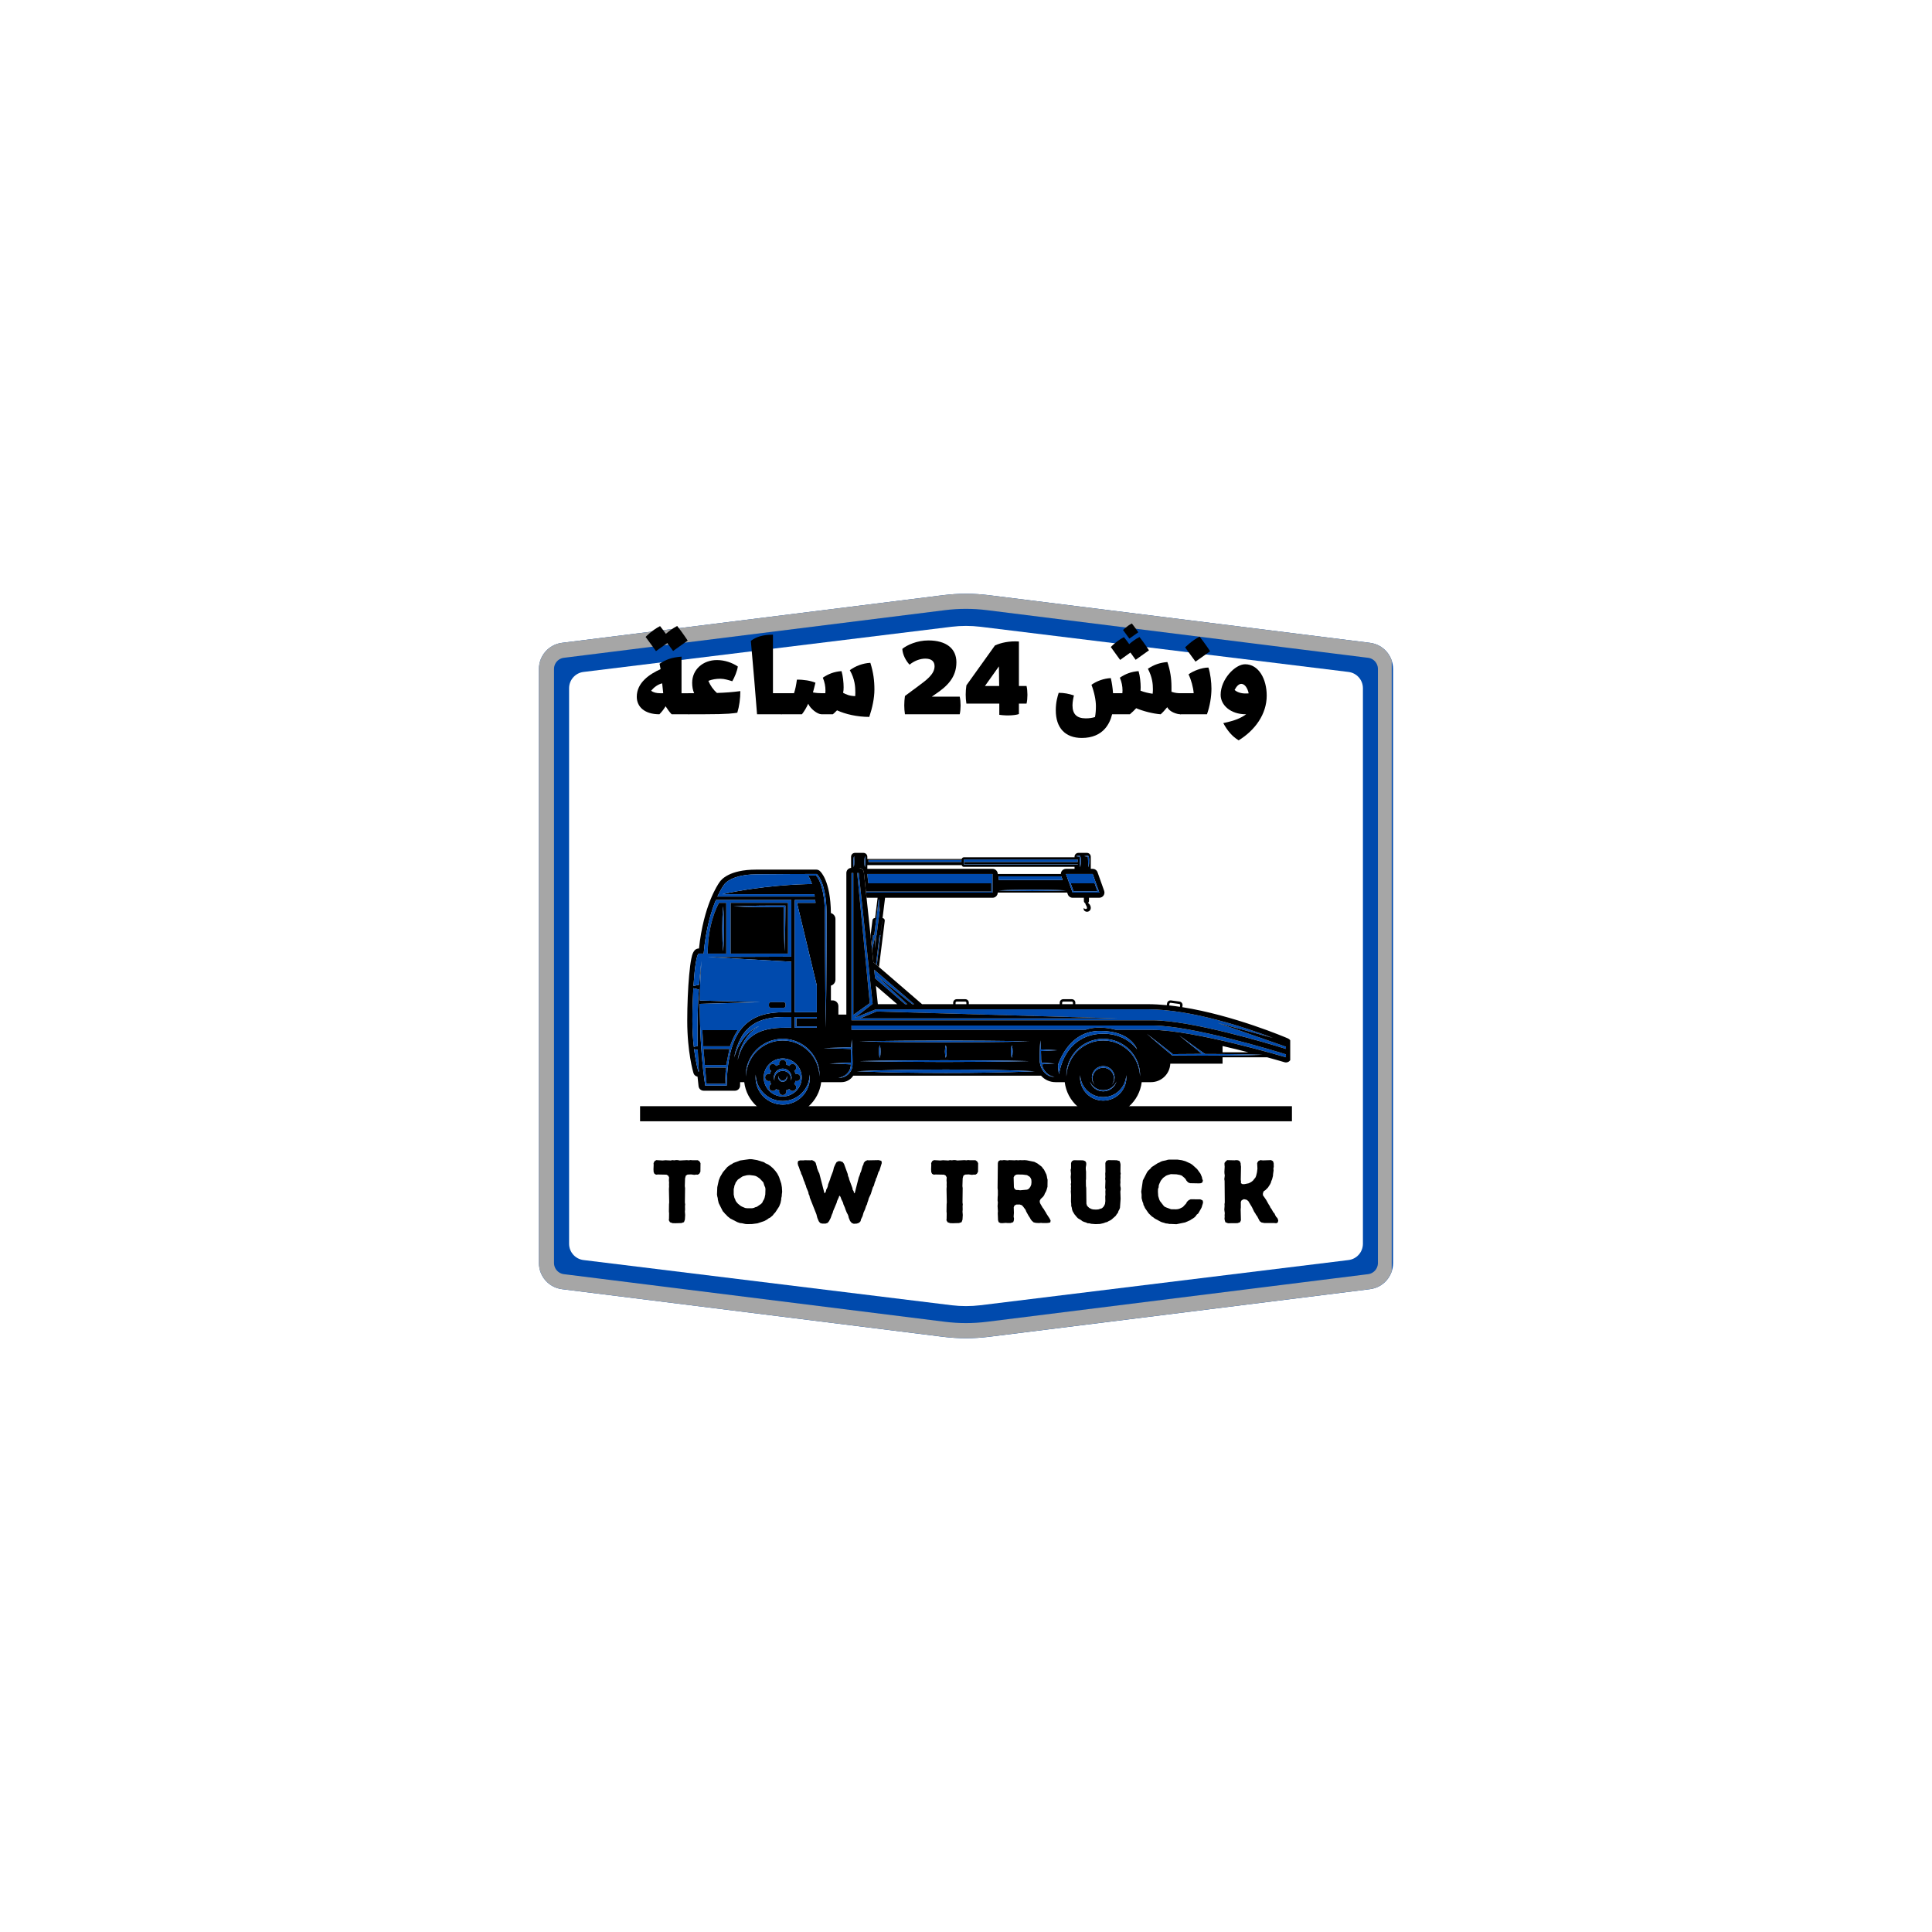 <svg xmlns="http://www.w3.org/2000/svg" xmlns:xlink="http://www.w3.org/1999/xlink" width="512" zoomAndPan="magnify" viewBox="0 0 384 384" height="512" version="1.0"><defs><g/><clipPath id="03dafe97b8"><path d="M102.715 114H281.547V270H102.715zm0 0" clip-rule="nonzero"/></clipPath><clipPath id="a86db5c51e"><path d="M107.301 124.465l80.113-10.016c3.047-.379 6.125-.379 9.172.0l80.113 10.016C279.316 124.793 281.285 127.02 281.285 129.656v124.688C281.285 256.98 279.316 259.207 276.699 259.535l-80.113 10.016c-3.047.379-6.125.379-9.172.0l-80.113-10.016C104.684 259.207 102.715 256.98 102.715 254.344V129.656c0-2.637 1.969-4.863 4.586-5.191zm0 0" clip-rule="nonzero"/></clipPath><clipPath id="11ee0b6a54"><path d="M107.117 118H277V266H107.117zm0 0" clip-rule="nonzero"/></clipPath><clipPath id="fb8536d246"><path d="M111.703 127.766l75.711-9.465c3.047-.383 6.125-.383 9.172.0l75.711 9.465c2.621.328 4.586 2.551 4.586 5.191V251.043c0 2.637-1.965 4.863-4.586 5.191L196.586 265.699c-3.047.383-6.125.383-9.172.0L111.703 256.234c-2.621-.328-4.586-2.555-4.586-5.191V132.957c0-2.641 1.965-4.863 4.586-5.191zm0 0" clip-rule="nonzero"/></clipPath><clipPath id="1243f54b70"><path d="M107.117 118h169.5V266h-169.5zm0 0" clip-rule="nonzero"/></clipPath><clipPath id="2c47a36313"><path d="M111.703 127.766l75.707-9.465c3.047-.383 6.125-.383 9.168.0l75.711 9.465C274.906 128.09 276.871 130.316 276.871 132.957V251.031c0 2.641-1.965 4.867-4.582 5.195L196.578 265.688c-3.043.383-6.121.383-9.168.0l-75.707-9.461c-2.621-.328-4.586-2.555-4.586-5.195V132.957c0-2.641 1.965-4.867 4.586-5.191zm0 0" clip-rule="nonzero"/></clipPath><clipPath id="025ef05daa"><path d="M113.109 124.223H270.902V259.777H113.109zm0 0" clip-rule="nonzero"/></clipPath><clipPath id="a8064af9eb"><path d="M115.977 133.555l73.156-8.98c1.906-.23 3.828-.23 5.734.0l73.156 8.98C269.66 133.754 270.891 135.145 270.891 136.793V247.207c0 1.648-1.23 3.039-2.867 3.238L194.867 259.426c-1.906.23-3.828.23-5.734.0L115.977 250.445c-1.637-.199-2.867-1.59-2.867-3.238V136.793c0-1.648 1.23-3.039 2.867-3.238zm0 0" clip-rule="nonzero"/></clipPath><clipPath id="97ff608ee6"><path d="M169 169.512h51V193H169zm0 0" clip-rule="nonzero"/></clipPath><clipPath id="7715a8fbca"><path d="M136.441 172h120v50h-120zm0 0" clip-rule="nonzero"/></clipPath></defs><rect x="-38.4" width="460.8" fill="#fff" y="-38.4" height="460.8" fill-opacity="1"/><rect x="-38.4" width="460.8" fill="#fff" y="-38.4" height="460.8" fill-opacity="1"/><g clip-path="url(#03dafe97b8)"><g clip-path="url(#a86db5c51e)"><path fill="#fff" d="M102.715 113.875H281.547v156.25H102.715zm0 0" fill-opacity="1" fill-rule="nonzero"/></g></g><g clip-path="url(#11ee0b6a54)"><g clip-path="url(#fb8536d246)"><path fill="#004aad" d="M107.117 117.727H277.133V266.273H107.117zm0 0" fill-opacity="1" fill-rule="nonzero"/></g></g><g clip-path="url(#1243f54b70)"><g clip-path="url(#2c47a36313)"><path stroke-linecap="butt" transform="matrix(0.75, 0, 0, 0.75, 107.118, 117.727)" fill="none" stroke-linejoin="miter" d="M6.113 13.385 107.056.765c4.063-.51 8.167-.51 12.224.0L220.228 13.385C223.717 13.817 226.337 16.786 226.337 20.307V177.739C226.337 181.26 223.717 184.228 220.228 184.666L119.28 197.281C115.222 197.791 111.118 197.791 107.056 197.281L6.113 184.666C2.618 184.228-.002 181.26-.002 177.739V20.307c0-3.521 2.62-6.49 6.115-6.922zm0 0" stroke="#a6a6a6" stroke-width="8" stroke-opacity="1" stroke-miterlimit="4"/></g></g><g clip-path="url(#025ef05daa)"><g clip-path="url(#a8064af9eb)"><path fill="#fff" d="M113.109 124.223H270.902V259.777H113.109zm0 0" fill-opacity="1" fill-rule="nonzero"/></g></g><path fill="#004aad" d="M173.75 192.75 173.934 194.453l5.945 5.133h.453l-6.32-5.824 7.297 5.824h.391L173.777 192.75H173.75" fill-opacity="1" fill-rule="nonzero"/><path fill="#004aad" d="M175.355 182.949l-.359 2.918H174.812L174.113 191.691 174.27 191.824l1.102-8.875h-.016" fill-opacity="1" fill-rule="nonzero"/><path fill="#004aad" d="M174.012 185.867 173.898 188.461l.312-2.594H174.234L174.945 180.176 174.711 181.25 174.801 178.801H174.641L173.762 185.867h-.234L173.254 188.055l.078.75L174.012 185.867" fill-opacity="1" fill-rule="nonzero"/><path fill="#004aad" d="M197.285 177.41v-3.699H172.367L172.598 175.562h24.438v1.629H172.105L172.129 177.41h25.156" fill-opacity="1" fill-rule="nonzero"/><path fill="#004aad" d="M214.207 171.863v-.094H191.684V171.344h22.523V170.82H191.574v1.043h22.633" fill-opacity="1" fill-rule="nonzero"/><path fill="#004aad" d="M172.609 171.344h18.492V170.914H172.609V171.344" fill-opacity="1" fill-rule="nonzero"/><g clip-path="url(#97ff608ee6)"><path fill="#000" d="M170.688 172.492C171.211 172.492 171.648 172.887 171.703 173.406L172.105 177.191h24.93V175.562h-24.438L172.367 173.711h24.918v3.699h-25.156L172.234 178.434h2.199l-.5 4.035h-.047C173.645 182.469 173.441 182.648 173.41 182.891L173.031 185.945 173.254 188.055 173.527 185.867h.234L174.641 178.801H174.801L174.711 181.25 174.945 180.176 174.234 185.867H174.211l-.312 2.594L174.012 185.867 173.332 188.805 173.59 191.242 174.113 191.691 174.812 185.867H174.996l.359-2.918h.016l-1.102 8.875.438.379 1.145-9.195C175.867 182.871 175.824 182.734 175.734 182.629 175.652 182.539 175.539 182.484 175.414 182.473L175.918 178.434h21.367c.562.0 1.023-.461 1.023-1.023h13.801L212.23 177.754C212.375 178.16 212.762 178.434 213.191 178.434h2.238v.641c0 .203.117.375.285.457C215.715 179.551 215.715 179.57 215.719 179.59 215.742 179.723 215.793 179.805 215.832 179.875 215.992 180.137 216.027 180.242 216.043 180.41L216.047 180.469C216.051 180.477 216.047 180.484 216.051 180.492c0 .012.0.016.0.027C216.055 180.539 216.02 180.59 215.953 180.621 215.887 180.656 215.805 180.676 215.715 180.668 215.625 180.664 215.523 180.602 215.441 180.465 215.355 180.594 215.363 180.805 215.488 180.961 215.609 181.113 215.805 181.199 216 181.215 216.199 181.227 216.426 181.164 216.602 180.98 216.688 180.891 216.746 180.773 216.777 180.652 216.793 180.594 216.801 180.535 216.801 180.48 216.801 180.43 216.801 180.387 216.797 180.344 216.781 180.16 216.719 179.969 216.613 179.82 216.512 179.668 216.383 179.562 216.289 179.492 216.273 179.48 216.262 179.469 216.254 179.465 216.363 179.371 216.438 179.234 216.438 179.074v-.641H218.5C218.832 178.434 219.141 178.27 219.332 178 219.523 177.727 219.574 177.379 219.461 177.066l-1.316-3.699C217.996 172.961 217.613 172.691 217.18 172.691H216.801v-2.406C216.801 169.859 216.457 169.516 216.031 169.516h-1.688C213.918 169.516 213.574 169.859 213.574 170.285v.109h-22C191.367 170.395 191.195 170.539 191.156 170.73H172.387V170.285C172.387 169.859 172.043 169.516 171.617 169.516h-1.688C169.504 169.516 169.16 169.859 169.16 170.285v2.219C169.188 172.5 169.211 172.492 169.238 172.492zm39.516 4.539L208.531 177.066C207.418 177.086 206.301 177.086 205.188 177.098 204.074 177.086 202.961 177.086 201.844 177.066 200.73 177.047 199.617 177.023 198.5 176.969 199.617 176.918 200.73 176.895 201.844 176.875 202.961 176.852 204.074 176.855 205.188 176.844 206.301 176.855 207.418 176.852 208.531 176.871L210.203 176.906C210.758 176.93 211.316 176.941 211.875 176.969 211.316 177 210.758 177.012 210.203 177.031zM198.5 174.902v-.719h12.434L211.219 174.902zm14.691 2.508-1.316-3.699h5.305L218.5 177.41zm-1.316-4.719C211.543 172.691 211.23 172.852 211.039 173.121 210.914 173.297 210.852 173.504 210.852 173.711H198.309c0-.562-.461-1.02-1.023-1.02H172.387V171.953H191.156C191.195 172.148 191.367 172.293 191.574 172.293h22V172.691zm-20.301-1.871h22.633V171.344H191.684V171.77h22.523v.094H191.574zM215.867 170.125 216.051 170.109 216.145 170.102 216.188 170.098H216.211C216.223 170.094 216.25 170.098 216.266 170.105 216.34 170.137 216.355 170.184 216.375 170.219 216.391 170.254 216.402 170.289 216.41 170.32 216.43 170.387 216.441 170.453 216.449 170.516 216.465 170.645 216.469 170.766 216.477 170.891 216.484 171.391 216.453 171.883 216.367 172.375 216.277 171.883 216.27 171.387 216.258 170.898 216.254 170.777 216.25 170.656 216.242 170.535 216.238 170.477 216.234 170.418 216.223 170.363 216.223 170.312 216.188 170.25 216.203 170.262L216.051 170.25 215.867 170.234c-.125-.016-.25-.031-.371-.055C215.617 170.156 215.742 170.141 215.867 170.125zm-1.66.0.188-.016L214.484 170.102 214.531 170.098H214.555C214.566 170.094 214.594 170.098 214.609 170.105 214.684 170.137 214.699 170.184 214.719 170.219 214.734 170.254 214.746 170.289 214.754 170.32 214.773 170.387 214.781 170.453 214.793 170.516 214.809 170.645 214.812 170.766 214.82 170.891 214.828 171.391 214.797 171.883 214.711 172.375 214.621 171.883 214.613 171.387 214.602 170.898 214.598 170.777 214.594 170.656 214.586 170.535 214.582 170.477 214.578 170.418 214.566 170.363 214.562 170.312 214.527 170.25 214.547 170.262L214.395 170.25l-.188-.016C214.086 170.219 213.961 170.203 213.84 170.18 213.961 170.156 214.086 170.141 214.207 170.125zm-23.105 1.219H172.609V170.914h18.492zM171.875 170.43C171.887 170.383 171.898 170.34 171.914 170.293 171.934 170.25 171.945 170.188 172 170.18 171.961 170.203 171.969 170.258 171.961 170.301c0 .047.0.094.004.137L171.973 170.715C171.98 170.898 171.984 171.082 171.984 171.266 171.98 171.633 171.969 172.004 171.898 172.375 171.828 172.004 171.809 171.637 171.809 171.266 171.809 171.078 171.816 170.895 171.836 170.707 171.844 170.613 171.859 170.523 171.875 170.43zM169.641 170.707C169.648 170.613 169.664 170.523 169.684 170.43 169.695 170.383 169.707 170.34 169.723 170.293 169.738 170.25 169.75 170.188 169.805 170.18 169.766 170.203 169.773 170.258 169.766 170.301c0 .047.0.094.004.137L169.777 170.715C169.785 170.898 169.789 171.082 169.793 171.266 169.789 171.633 169.777 172.004 169.703 172.375 169.637 172.004 169.617 171.637 169.613 171.266 169.617 171.078 169.621 170.895 169.641 170.707" fill-opacity="1" fill-rule="nonzero"/></g><path fill="#000" d="M173.75 192.727V192.75H173.777zm0 0" fill-opacity="1" fill-rule="nonzero"/><path fill="#000" d="M218.141 177.156 217.57 175.562h-4.77L213.371 177.156h4.77" fill-opacity="1" fill-rule="nonzero"/><path fill="#004aad" d="M213.625 173.711h-1.75l1.316 3.699H218.5l-1.32-3.699zm3.945 1.852L218.141 177.156h-4.77L212.801 175.562h4.77" fill-opacity="1" fill-rule="nonzero"/><path fill="#004aad" d="M210.934 174.184H198.5v.719h12.719L210.934 174.184" fill-opacity="1" fill-rule="nonzero"/><path fill="#004aad" d="M214.395 170.25 214.547 170.262C214.527 170.25 214.562 170.312 214.566 170.363 214.578 170.418 214.582 170.477 214.586 170.535 214.594 170.656 214.598 170.777 214.602 170.898 214.613 171.387 214.621 171.883 214.711 172.375 214.797 171.883 214.828 171.391 214.82 170.891 214.812 170.766 214.809 170.645 214.793 170.516 214.781 170.453 214.773 170.387 214.754 170.32 214.746 170.289 214.734 170.254 214.719 170.219 214.699 170.184 214.684 170.137 214.609 170.105 214.594 170.098 214.566 170.094 214.555 170.098H214.531L214.484 170.102 214.395 170.109l-.188.016C214.086 170.141 213.961 170.156 213.84 170.18 213.961 170.203 214.086 170.219 214.207 170.234l.188.016" fill-opacity="1" fill-rule="nonzero"/><path fill="#004aad" d="M216.051 170.25 216.203 170.262C216.188 170.25 216.223 170.312 216.223 170.363 216.234 170.418 216.238 170.477 216.242 170.535 216.25 170.656 216.254 170.777 216.258 170.898 216.27 171.387 216.277 171.883 216.367 172.375 216.453 171.883 216.484 171.391 216.477 170.891 216.469 170.766 216.465 170.645 216.449 170.516 216.441 170.453 216.43 170.387 216.41 170.32 216.402 170.289 216.391 170.254 216.375 170.219 216.355 170.184 216.34 170.137 216.266 170.105 216.25 170.098 216.223 170.094 216.211 170.098H216.188L216.145 170.102 216.051 170.109 215.867 170.125c-.125.016-.25.031-.371.055C215.617 170.203 215.742 170.219 215.867 170.234L216.051 170.25" fill-opacity="1" fill-rule="nonzero"/><path fill="#004aad" d="M208.531 176.871C207.418 176.852 206.301 176.855 205.188 176.844 204.074 176.855 202.961 176.852 201.844 176.875 200.73 176.895 199.617 176.918 198.5 176.969 199.617 177.023 200.73 177.047 201.844 177.066 202.961 177.086 204.074 177.086 205.188 177.098 206.301 177.086 207.418 177.086 208.531 177.066L210.203 177.031C210.758 177.012 211.316 177 211.875 176.969 211.316 176.941 210.758 176.93 210.203 176.906L208.531 176.871" fill-opacity="1" fill-rule="nonzero"/><path fill="#004aad" d="M255.594 209.559C253.277 208.836 236.875 203.824 229.02 203.824h-59.781V204.695s28.523.0 46.5.0C216.051 204.586 216.363 204.496 216.684 204.422 217.148 204.332 217.613 204.266 218.082 204.254 218.555 204.227 219.012 204.27 219.473 204.285 219.703 204.293 219.934 204.336 220.16 204.363 220.391 204.402 220.621 204.422 220.848 204.469L221.527 204.629 221.695 204.668 221.773 204.695c3.211.0 5.703.0 7.078.0 8.52.0 26.742 5.449 26.742 5.449V209.559" fill-opacity="1" fill-rule="nonzero"/><path fill="#004aad" d="M170.375 173.516l2.5 25.863-3.273 2.348V173.516H169.238v29.273h59.781c7.82.0 23.316 4.676 26.574 5.688V208.043l-13.582-4.738 10.977 2.988c-4.949-1.887-16.008-5.684-24.902-5.684-11.062.0-49.07.0-54 0l-4.184 1.684 3.539-2.773-2.754-26.004zm3.832 27.527 47.945 1.371H170.941zm0 0" fill-opacity="1" fill-rule="nonzero"/><g clip-path="url(#7715a8fbca)"><path fill="#000" d="M255.996 206.398c-.523-.227-10.781-4.594-21-6.215L235.039 199.852C235.066 199.668 235.016 199.484 234.902 199.336 234.789 199.188 234.625 199.094 234.441 199.066L232.742 198.84C232.559 198.816 232.375 198.867 232.227 198.98 232.078 199.094 231.984 199.258 231.957 199.441l-.047.344C230.613 199.66 229.332 199.586 228.086 199.586H213.734V199.297C213.734 198.91 213.422 198.598 213.035 198.598h-1.711C210.938 198.598 210.625 198.91 210.625 199.297V199.586H192.559V199.297C192.559 198.91 192.246 198.598 191.863 198.598h-1.715C189.762 198.598 189.449 198.91 189.449 199.297V199.586h-6.184l-8.559-7.383L174.27 191.824 174.113 191.691 173.59 191.242 173.332 188.805l-.078-.75L173.031 185.945l-.797-7.512L172.129 177.41 172.105 177.191 171.703 173.406C171.648 172.887 171.211 172.492 170.688 172.492h-1.449C169.211 172.492 169.188 172.5 169.16 172.504 168.633 172.543 168.219 172.977 168.219 173.516v28.145h-1.582V199.969c0-.625-.508-1.133-1.133-1.133H165.152v-2.934C165.668 195.754 166.051 195.285 166.051 194.723V182.664C166.051 182.098 165.668 181.629 165.148 181.48c-.074-6.438-2.02-8.219-2.242-8.402C162.723 172.926 162.492 172.844 162.258 172.844H150.293c-5.363.0-6.965 2.004-7.281 2.496-.359.5-3.176 4.625-4.082 13.176H138.922c-1.102.0-1.371 1.32-1.516 2.031C137.246 191.332 137.102 192.426 136.977 193.793 136.738 196.398 136.594 199.797 136.594 202.879c0 6.27 1.188 10.238 1.238 10.402C137.945 213.66 138.262 213.93 138.641 213.992l.203 1.883C138.898 216.395 139.336 216.789 139.859 216.789h6.215c.566.0 1.023-.457 1.023-1.023C147.098 215.535 147.102 215.309 147.105 215.086H147.922c.461 3.816 3.711 6.773 7.648 6.773 3.941.0 7.188-2.957 7.648-6.773h4.027c.988.0 1.855-.516 2.348-1.289h37.316c.703.789 1.727 1.289 2.867 1.289H211.625c.461 3.816 3.707 6.773 7.648 6.773 3.941.0 7.188-2.957 7.648-6.773h1.848c2.066.0 3.746-1.629 3.836-3.672h10.387v-1.27h8.859C253.926 210.715 255.254 211.109 255.301 211.125 255.398 211.156 255.496 211.168 255.594 211.168 255.812 211.168 256.027 211.098 256.207 210.965 256.465 210.773 256.617 210.469 256.617 210.145v-2.809C256.617 206.926 256.375 206.559 255.996 206.398zm-27.145-1.703c-1.375.0-3.867.0-7.078.0L221.695 204.668 221.527 204.629 220.848 204.469C220.621 204.422 220.391 204.402 220.16 204.363 219.934 204.336 219.703 204.293 219.473 204.285 219.012 204.27 218.555 204.227 218.082 204.254 217.613 204.266 217.148 204.332 216.684 204.422 216.363 204.496 216.051 204.586 215.738 204.695c-17.977.0-46.5.0-46.5.0V203.824h59.781c7.855.0 24.258 5.012 26.574 5.734V210.145s-18.223-5.449-26.742-5.449zm-7.898 10.957c.281-.359.453-.812.453-1.309.0-1.176-.957-2.133-2.133-2.133-1.18.0-2.133.957-2.133 2.133.0.496.172.949.453 1.309C217.238 215.254 217.02 214.73 217.02 214.152c0-1.246 1.008-2.254 2.254-2.254 1.246.0 2.254 1.008 2.254 2.254.0.578-.219 1.102-.574 1.5zm-4.324-.703c.441 1.023 1.457 1.742 2.645 1.742 1.184.0 2.203-.719 2.645-1.742-.344 1.137-1.395 1.965-2.645 1.965S216.969 216.086 216.629 214.949zm7.73-6.074C223.68 208.227 222.887 207.691 222.016 207.34 221.148 206.984 220.211 206.805 219.273 206.809c-.938-.004-1.875.176-2.742.531C215.66 207.691 214.867 208.223 214.188 208.875c-1.355 1.309-2.172 3.164-2.234 5.086C211.914 213 212.086 212.031 212.434 211.125 212.785 210.223 213.324 209.391 214.004 208.691c1.359-1.41 3.309-2.219 5.27-2.223 1.961.004 3.91.812 5.27 2.223C225.223 209.391 225.762 210.223 226.113 211.125 226.461 212.031 226.633 213 226.594 213.961c-.062-1.918-.879-3.777-2.234-5.086zM225.996 208.566C225.996 208.559 225.992 208.555 225.988 208.547 225.992 208.559 225.996 208.566 225.996 208.566zm-25.645-1.496L196.133 207.117C193.32 207.145 190.508 207.145 187.695 207.156 184.883 207.145 182.07 207.145 179.258 207.117L175.039 207.07C173.633 207.043 172.227 207.027 170.82 206.988 172.227 206.949 173.633 206.934 175.039 206.906L179.258 206.855C182.07 206.828 184.883 206.832 187.695 206.816c2.812.016 5.625.012 8.438.039l4.219.047c1.406.031 2.812.047 4.219.086C203.164 207.027 201.758 207.043 200.352 207.07zM201.277 208.996C201.277 209.207 201.262 209.414 201.238 209.625 201.211 209.832 201.176 210.043 201.105 210.25 201.035 210.043 200.996 209.832 200.973 209.625 200.949 209.414 200.934 209.207 200.934 208.996c0-.207.016-.418.039-.625C200.996 208.16 201.035 207.953 201.105 207.742 201.176 207.953 201.215 208.16 201.238 208.371 201.262 208.578 201.277 208.789 201.277 208.996zm-13.125.0C188.152 209.207 188.141 209.414 188.117 209.625 188.09 209.832 188.055 210.043 187.984 210.25 187.914 210.043 187.875 209.832 187.852 209.625 187.824 209.414 187.812 209.207 187.812 208.996 187.812 208.789 187.824 208.578 187.852 208.371 187.875 208.16 187.91 207.953 187.984 207.742 188.055 207.953 188.09 208.16 188.117 208.371 188.141 208.578 188.156 208.789 188.152 208.996zm-13.121.0C175.031 209.207 175.02 209.414 174.992 209.625 174.969 209.832 174.934 210.043 174.859 210.25 174.789 210.043 174.754 209.832 174.73 209.625 174.703 209.414 174.691 209.207 174.691 208.996 174.691 208.789 174.703 208.578 174.727 208.371 174.754 208.16 174.789 207.953 174.859 207.742 174.934 207.953 174.969 208.16 174.996 208.371 175.02 208.578 175.031 208.789 175.031 208.996zM175.039 210.816l4.219-.047C182.07 210.742 184.883 210.746 187.695 210.73c2.812.016 5.625.012 8.438.039l4.219.047c1.406.031 2.812.047 4.219.086C203.164 210.941 201.758 210.957 200.352 210.984l-4.219.047C193.32 211.059 190.508 211.059 187.695 211.07 184.883 211.059 182.07 211.059 179.258 211.031l-4.219-.047C173.633 210.957 172.227 210.941 170.82 210.902 172.227 210.863 173.633 210.848 175.039 210.816zm-15.691 3.336c0 2.086-1.691 3.777-3.777 3.777-2.086.0-3.773-1.691-3.773-3.777.0-2.086 1.688-3.777 3.773-3.777 2.086.0 3.777 1.691 3.777 3.777zM160.656 208.875C159.977 208.227 159.184 207.691 158.312 207.34 157.445 206.984 156.508 206.805 155.57 206.809 154.637 206.805 153.695 206.984 152.828 207.34 151.957 207.691 151.168 208.223 150.488 208.875c-1.359 1.309-2.172 3.164-2.238 5.086C148.215 213 148.387 212.031 148.73 211.125 149.086 210.223 149.625 209.391 150.301 208.691c1.359-1.41 3.309-2.219 5.27-2.223 1.965.004 3.914.812 5.27 2.223C161.52 209.391 162.059 210.223 162.414 211.125 162.758 212.031 162.93 213 162.895 213.961 162.828 212.043 162.012 210.184 160.656 208.875zm-15.945-33.781C145.039 174.879 145.391 174.688 145.762 174.543 146.496 174.242 147.273 174.062 148.055 173.949 148.445 173.883 148.844 173.855 149.238 173.82 149.633 173.793 150.027 173.785 150.426 173.777L152.789 173.758 157.523 173.723 162.258 173.711H162.316L162.355 173.746C162.504 173.879 162.594 174.004 162.695 174.145 162.793 174.281 162.879 174.422 162.957 174.566 163.117 174.855 163.25 175.152 163.371 175.457 163.609 176.066 163.77 176.699 163.898 177.332 164.156 178.605 164.262 179.898 164.285 181.184 164.301 183.758 164.277 186.316 164.277 188.883L164.227 196.578 164.129 204.27l-.094-7.691L163.984 188.883c-.012-2.562.0-5.133-.031-7.691C163.918 179.918 163.816 178.645 163.574 177.398 163.449 176.777 163.297 176.16 163.07 175.574 162.957 175.281 162.832 174.992 162.684 174.719 162.543 174.469 162.371 174.207 162.191 174.023L160.613 174.02c.297.461.551 1.02.766 1.684-2.434.031-9.793.273-17.859 2.027h18.344C161.887 177.883 161.914 178.039 161.938 178.199H142.594c.707-1.547 1.27-2.289 1.27-2.289S143.906 175.828 144.02 175.695C144.219 175.461 144.457 175.266 144.711 175.094zm28.73 24.426-3.539 2.773 4.184-1.684c4.93.0 42.938.0 54 0 8.895.0 19.953 3.797 24.902 5.684l-10.977-2.988 13.582 4.738V208.477c-3.258-1.012-18.754-5.688-26.574-5.688h-59.781V173.516H169.602v28.211l3.273-2.348-2.5-25.863h.312zM174.477 199.586 174.09 195.941l4.227 3.645zm-27.867 11.129C146.695 210.25 146.793 209.789 146.926 209.336c.32-1.125.797-2.215 1.488-3.168.688-.957 1.598-1.766 2.66-2.336-1.109.469-2.117 1.199-2.926 2.125C147.34 206.875 146.727 207.973 146.277 209.117 146.141 209.469 146.02 209.828 145.91 210.191c1.312-6.527 5.008-8.055 10.047-8.055h1.324v2.133c-.398.0-.809.0-1.242.0-4.398.0-8.098 1.082-9.43 6.445zm11.352-31.836h4.066C162.051 179.066 162.074 179.254 162.094 179.449h-3.684l3.934 16.422c0 1.91.0 3.746.0 5.312h-4.383zm4.383 23.258c0 .094.0.188.0.277h-4.07v1.59h4.07c0 .094.0.18.0.266-1.012.0-2.465.0-4.383.0v-2.133zm-20.051-23.258H157.281v11.266l-16.613.062 16.613.938v10.039h-1.324c-3.82.0-6.336.863-8.168 2.797-2.184 2.305-3.277 6.168-3.348 11.785h-4.27C139.871 213.832 139.66 211.855 139.496 209.887 139.328 207.797 139.207 205.695 139.148 203.594 139.113 202.238 139.094 200.883 139.094 199.527L151.074 199.191 139.094 198.855C139.098 198.332 139.109 197.809 139.121 197.285 139.133 196.23 139.188 195.18 139.223 194.129c.047-1.051.125-2.102.184-3.156C139.305 192.023 139.184 193.07 139.098 194.121 139.055 194.652 139.012 195.184 138.969 195.715L137.832 195.973c.23-3.625.629-6.438 1.09-6.438.738.0.938.0.938.0.422-4.93 1.504-8.434 2.434-10.656zm-4.676 24c0-2.152.07-4.418.188-6.465l1.098.25C138.891 196.867 138.875 197.07 138.867 197.273 138.727 199.379 138.668 201.488 138.637 203.598 138.617 205.031 138.633 206.465 138.668 207.895L137.906 208.07C137.738 206.609 137.617 204.859 137.617 202.879zm1.07 5.812C138.703 209.105 138.715 209.52 138.734 209.938 138.777 210.953 138.832 211.969 138.902 212.984h-.094S138.312 211.348 137.961 208.523zM248.113 209.152h-5.121v-1.25c1.797.41 3.543.844 5.121 1.25zm-15.68-9.648C232.441 199.445 232.473 199.395 232.516 199.359 232.562 199.324 232.621 199.312 232.68 199.316L234.375 199.543C234.434 199.551 234.484 199.582 234.52 199.629 234.555 199.676 234.57 199.73 234.562 199.789L234.52 200.113C233.809 200.004 233.098 199.914 232.391 199.836zM211.105 199.297c0-.121.098-.219.219-.219h1.711c.121.0.219.098.219.219V199.586h-2.148zm-21.176.0c0-.121.098-.219.219-.219h1.715C191.98 199.078 192.078 199.176 192.078 199.297V199.586h-2.148zM181.309 199.586l-7.297-5.824 6.32 5.824h-.453l-5.945-5.133L173.75 192.75V192.727L173.777 192.75l7.922 6.836zm-44.457-3.387zM136.934 208.289zm18.637 11.258c-2.977.0-5.395-2.414-5.395-5.395.0-.195.012-.391.031-.578.059 2.914 2.434 5.266 5.363 5.266 2.934.0 5.309-2.352 5.363-5.266C160.953 213.762 160.969 213.957 160.969 214.152c0 2.98-2.418 5.395-5.398 5.395zm11.066-5.344C167.398 214.141 168.09 213.758 168.543 213.195 168.766 212.914 168.938 212.59 169.023 212.242 169.09 212.016 169.109 211.785 169.113 211.547L164.922 211.379 169.113 211.215c0-.02.0-.039.0-.059C169.117 210.266 169.133 209.375 169.168 208.488l-5.465-.172L169.184 208.148C169.207 207.633 169.238 207.117 169.285 206.602 169.418 208.117 169.449 209.637 169.453 211.156 169.453 211.523 169.457 211.945 169.336 212.332 169.215 212.715 169.02 213.078 168.742 213.367 168.207 213.961 167.398 214.277 166.637 214.203zm30.176-1.023C195.344 213.211 193.871 213.219 192.398 213.238l-4.414.016C185.039 213.25 182.098 213.234 179.152 213.18 176.211 213.129 173.266 213.055 170.324 212.914 173.266 212.773 176.211 212.699 179.152 212.648 182.098 212.598 185.039 212.582 187.984 212.574L192.398 212.594C193.871 212.609 195.344 212.617 196.812 212.648c2.945.051 5.887.125 8.832.266C202.699 213.059 199.758 213.133 196.812 213.18zM208.523 213.832C208.18 213.684 207.871 213.457 207.613 213.184 207.352 212.91 207.148 212.586 206.984 212.246 206.832 211.902 206.73 211.535 206.676 211.164 206.664 211.07 206.648 210.977 206.641 210.883L206.633 210.602C206.629 210.418 206.633 210.238 206.637 210.059 206.645 209.695 206.648 209.328 206.66 208.969 206.68 208.242 206.723 207.516 206.781 206.789 206.832 207.383 206.863 207.977 206.887 208.574L210.141 208.742 206.898 208.906c0 .02.0.043.004.062C206.914 209.328 206.918 209.695 206.926 210.059 206.934 210.422 206.918 210.777 206.977 211.121 206.984 211.152 206.988 211.188 206.996 211.219L209.605 211.379 207.059 211.539c.133.543.375 1.055.734 1.484C208.234 213.559 208.875 213.957 209.605 214.016 209.242 214.047 208.871 213.973 208.523 213.832zm1.766-2.172C210.344 211.504 210.398 211.348 210.457 211.191 210.621 210.773 210.805 210.367 211.012 209.973 211.422 209.18 211.91 208.434 212.48 207.766c1.133-1.34 2.648-2.328 4.348-2.68C217.25 205 217.68 204.938 218.113 204.918 218.543 204.887 218.992 204.926 219.43 204.93 219.652 204.926 219.871 204.961 220.09 204.98 220.305 205.008 220.527 205.02 220.742 205.059 221.172 205.145 221.609 205.211 222.023 205.348 222.859 205.594 223.668 205.961 224.363 206.5 225.055 207.035 225.66 207.727 225.996 208.566c-1.551-2.012-3.984-3.113-6.723-3.113-4.68.0-7.926 3.074-8.785 8.02.0.0-.195-.887-.199-1.812zm8.984 7.094c-2.543.0-4.602-2.059-4.602-4.602C214.672 214 214.68 213.848 214.695 213.699 214.812 216.129 216.812 218.062 219.273 218.062c2.461.0 4.461-1.934 4.578-4.363C223.867 213.848 223.875 214 223.875 214.152c0 2.543-2.059 4.602-4.602 4.602zm27.152-9C244.941 209.781 243.453 209.801 241.969 209.805 240.484 209.805 238.996 209.828 237.512 209.812L233.055 209.785H233.004L232.969 209.754l-2.523-2.121c-.836-.719-1.672-1.43-2.5-2.152C228.824 206.141 229.688 206.82 230.555 207.496l2.547 2.016L237.512 209.484c.477-.004.953.0 1.426.0l-4.57-3.691 5.109 3.691C240.309 209.488 241.137 209.492 241.969 209.496c1.484.0 2.973.023 4.457.047C247.91 209.562 249.398 209.602 250.883 209.648 249.398 209.699 247.91 209.734 246.426 209.754" fill-opacity="1" fill-rule="nonzero"/></g><path fill="#004aad" d="M138.902 212.984C138.832 211.969 138.777 210.953 138.734 209.938 138.715 209.52 138.703 209.105 138.688 208.691L137.961 208.523C138.312 211.348 138.809 212.984 138.809 212.984h.094" fill-opacity="1" fill-rule="nonzero"/><path fill="#004aad" d="M142.594 178.199H161.938C161.914 178.039 161.887 177.883 161.863 177.73h-18.344c8.066-1.754 15.426-1.996 17.859-2.027C161.164 175.039 160.91 174.48 160.613 174.02L162.191 174.023C162.371 174.207 162.543 174.469 162.684 174.719 162.832 174.992 162.957 175.281 163.07 175.574 163.297 176.16 163.449 176.777 163.574 177.398 163.816 178.645 163.918 179.918 163.953 181.191c.031 2.559.02 5.129.031 7.691L164.035 196.578l.094 7.691L164.227 196.578 164.277 188.883c0-2.566.023-5.125.008-7.699C164.262 179.898 164.156 178.605 163.898 177.332 163.77 176.699 163.609 176.066 163.371 175.457 163.25 175.152 163.117 174.855 162.957 174.566 162.879 174.422 162.793 174.281 162.695 174.145 162.594 174.004 162.504 173.879 162.355 173.746L162.316 173.711H162.258L157.523 173.723 152.789 173.758 150.426 173.777C150.027 173.785 149.633 173.793 149.238 173.82 148.844 173.855 148.445 173.883 148.055 173.949 147.273 174.062 146.496 174.242 145.762 174.543 145.391 174.688 145.039 174.879 144.711 175.094 144.457 175.266 144.219 175.461 144.02 175.695 143.906 175.828 143.863 175.91 143.863 175.91s-.562.742-1.27 2.289" fill-opacity="1" fill-rule="nonzero"/><path fill="#004aad" d="M138.637 203.598C138.668 201.488 138.727 199.379 138.867 197.273 138.875 197.07 138.891 196.867 138.902 196.664l-1.098-.25c-.117 2.047-.188 4.312-.188 6.465.0 1.98.121 3.73.289 5.191L138.668 207.895C138.633 206.465 138.617 205.031 138.637 203.598" fill-opacity="1" fill-rule="nonzero"/><path fill="#004aad" d="M137.832 195.973 138.969 195.715C139.012 195.184 139.055 194.652 139.098 194.121 139.184 193.07 139.305 192.023 139.406 190.973 139.348 192.027 139.27 193.078 139.223 194.129 139.188 195.18 139.133 196.23 139.121 197.285 139.109 197.809 139.098 198.332 139.094 198.855L151.074 199.191 139.094 199.527c0 1.355.02 2.711.055 4.066C139.207 205.695 139.328 207.797 139.496 209.887c.164 1.969.375 3.945.676 5.879h4.27c.07-5.617 1.164-9.48 3.348-11.785 1.832-1.934 4.348-2.797 8.168-2.797h1.324V191.145l-16.613-.938 16.613-.062V178.879H142.293c-.93 2.223-2.012 5.727-2.434 10.656.0.0-.199.0-.938.0-.461.0-.859 2.812-1.09 6.438zm6.371 19.418h-3.777l-.281-3.199h4.199c-.281 1.461-.141 3.199-.141 3.199zm.141-3.707h-4.246l-.281-3.199h5.168c-.285 1.461-.641 3.199-.641 3.199zM145.098 207.949h-5.324L139.598 204.75h7.02c-.996 1.512-1.52 3.199-1.52 3.199zm7.738-8.391C152.836 199.355 153 199.191 153.203 199.191h2.551C155.957 199.191 156.125 199.355 156.125 199.559V199.938C156.125 200.141 155.957 200.305 155.754 200.305h-2.551C153 200.305 152.836 200.141 152.836 199.938zm3.785-20.109v10.086H145.223V179.449zm-13.711.0h1.434v10.086h-3.676c0-5.609 1.699-9.113 2.242-10.086" fill-opacity="1" fill-rule="nonzero"/><path fill="#004aad" d="M162.344 195.871l-3.934-16.422h3.684C162.074 179.254 162.051 179.066 162.027 178.879h-4.066v22.305h4.383c0-1.566.0-3.402.0-5.312" fill-opacity="1" fill-rule="nonzero"/><path fill="#004aad" d="M157.961 204.27c1.918.0 3.371.0 4.383.0.0-.086.0-.172.0-.266h-4.07v-1.59h4.07c0-.09.0-.184.0-.277h-4.383v2.133" fill-opacity="1" fill-rule="nonzero"/><path fill="#004aad" d="M157.281 204.27v-2.133h-1.324c-5.039.0-8.734 1.527-10.047 8.055C146.02 209.828 146.141 209.469 146.277 209.117c.449-1.145 1.062-2.242 1.871-3.16C148.957 205.031 149.965 204.301 151.074 203.832c-1.062.57-1.973 1.379-2.66 2.336-.691.953-1.168 2.043-1.488 3.168C146.793 209.789 146.695 210.25 146.609 210.715c1.332-5.363 5.031-6.445 9.43-6.445.434.0.844.0 1.242.0" fill-opacity="1" fill-rule="nonzero"/><path fill="#004aad" d="M223.852 213.699C223.734 216.129 221.734 218.062 219.273 218.062c-2.461.0-4.461-1.934-4.578-4.363C214.68 213.848 214.672 214 214.672 214.152c0 2.543 2.059 4.602 4.602 4.602 2.543.0 4.602-2.059 4.602-4.602C223.875 214 223.867 213.848 223.852 213.699" fill-opacity="1" fill-rule="nonzero"/><path fill="#004aad" d="M226.113 211.125C225.762 210.223 225.223 209.391 224.543 208.691c-1.359-1.41-3.309-2.219-5.27-2.223-1.961.004-3.91.812-5.27 2.223C213.324 209.391 212.785 210.223 212.434 211.125 212.086 212.031 211.914 213 211.953 213.961c.062-1.922.879-3.777 2.234-5.086C214.867 208.223 215.66 207.691 216.531 207.34 217.398 206.984 218.336 206.805 219.273 206.809c.938-.004 1.875.176 2.742.531C222.887 207.691 223.68 208.227 224.359 208.875c1.355 1.309 2.172 3.168 2.234 5.086C226.633 213 226.461 212.031 226.113 211.125" fill-opacity="1" fill-rule="nonzero"/><path fill="#004aad" d="M219.273 216.914c1.25.0 2.301-.828 2.645-1.965-.441 1.023-1.461 1.742-2.645 1.742-1.188.0-2.203-.719-2.645-1.742.34 1.137 1.395 1.965 2.645 1.965" fill-opacity="1" fill-rule="nonzero"/><path fill="#004aad" d="M219.273 211.898c-1.246.0-2.254 1.008-2.254 2.254.0.578.219 1.102.574 1.5-.281-.359-.453-.812-.453-1.309.0-1.176.953-2.133 2.133-2.133 1.176.0 2.133.957 2.133 2.133.0.496-.172.949-.453 1.309C221.309 215.254 221.527 214.73 221.527 214.152c0-1.246-1.008-2.254-2.254-2.254" fill-opacity="1" fill-rule="nonzero"/><path fill="#004aad" d="M160.934 213.574c-.055 2.914-2.43 5.266-5.363 5.266-2.93.0-5.305-2.352-5.363-5.266-.02.188-.031.383-.031.578.0 2.98 2.418 5.395 5.395 5.395 2.98.0 5.398-2.414 5.398-5.395.0-.195-.016-.391-.035-.578" fill-opacity="1" fill-rule="nonzero"/><path fill="#004aad" d="M151.797 214.152c0 2.086 1.688 3.777 3.773 3.777 2.086.0 3.777-1.691 3.777-3.777.0-2.086-1.691-3.777-3.777-3.777-2.086.0-3.773 1.691-3.773 3.777zm4.496-2.773C156.293 211.457 156.277 211.531 156.258 211.602 156.48 211.66 156.695 211.75 156.891 211.863 156.926 211.797 156.965 211.738 157.02 211.684 157.301 211.398 157.762 211.398 158.043 211.684c.281.281.281.738.0 1.02C157.988 212.758 157.926 212.801 157.859 212.832 157.973 213.031 158.062 213.242 158.121 213.469 158.191 213.445 158.266 213.43 158.344 213.43 158.742 213.43 159.066 213.754 159.066 214.152 159.066 214.551 158.742 214.875 158.344 214.875 158.266 214.875 158.191 214.859 158.121 214.836 158.062 215.062 157.973 215.273 157.859 215.473 157.926 215.504 157.988 215.547 158.043 215.602c.281.281.281.738.0 1.02C157.762 216.906 157.301 216.906 157.02 216.621 156.965 216.57 156.926 216.504 156.891 216.441 156.695 216.555 156.48 216.645 156.258 216.703 156.277 216.773 156.293 216.848 156.293 216.922 156.293 217.324 155.973 217.645 155.57 217.645 155.172 217.645 154.848 217.324 154.848 216.922 154.848 216.848 154.863 216.773 154.887 216.703 154.664 216.645 154.449 216.555 154.254 216.441 154.219 216.504 154.18 216.57 154.121 216.621 153.84 216.906 153.383 216.906 153.102 216.621c-.281-.281-.281-.738.0-1.02C153.156 215.547 153.219 215.504 153.281 215.473 153.168 215.273 153.082 215.062 153.02 214.836 152.953 214.859 152.879 214.875 152.801 214.875 152.402 214.875 152.078 214.551 152.078 214.152 152.078 213.754 152.402 213.43 152.801 213.43 152.879 213.43 152.953 213.445 153.02 213.469 153.082 213.242 153.168 213.031 153.281 212.832 153.219 212.801 153.156 212.758 153.102 212.703c-.281-.281-.281-.738.0-1.02C153.383 211.398 153.84 211.398 154.121 211.684 154.18 211.738 154.219 211.797 154.254 211.863 154.449 211.75 154.664 211.66 154.887 211.602 154.863 211.531 154.848 211.457 154.848 211.379c0-.398.324-.719.723-.719C155.973 210.66 156.293 210.98 156.293 211.379" fill-opacity="1" fill-rule="nonzero"/><path fill="#000" d="M154.848 211.379C154.848 211.457 154.863 211.531 154.887 211.602 154.664 211.66 154.449 211.75 154.254 211.863 154.219 211.797 154.18 211.738 154.121 211.684 153.84 211.398 153.383 211.398 153.102 211.684c-.281.281-.281.738.0 1.02C153.156 212.758 153.219 212.801 153.281 212.832 153.168 213.031 153.082 213.242 153.02 213.469 152.953 213.445 152.879 213.43 152.801 213.43 152.402 213.43 152.078 213.754 152.078 214.152 152.078 214.551 152.402 214.875 152.801 214.875c.078.0.152-.016.219-.039C153.082 215.062 153.168 215.273 153.281 215.473 153.219 215.504 153.156 215.547 153.102 215.602c-.281.281-.281.738.0 1.02C153.383 216.906 153.84 216.906 154.121 216.621 154.18 216.57 154.219 216.504 154.254 216.441 154.449 216.555 154.664 216.645 154.887 216.703 154.863 216.773 154.848 216.848 154.848 216.922 154.848 217.324 155.172 217.645 155.57 217.645 155.973 217.645 156.293 217.324 156.293 216.922 156.293 216.848 156.277 216.773 156.258 216.703 156.48 216.645 156.695 216.555 156.891 216.441 156.926 216.504 156.965 216.57 157.02 216.621 157.301 216.906 157.762 216.906 158.043 216.621c.281-.281.281-.738.0-1.02C157.988 215.547 157.926 215.504 157.859 215.473 157.973 215.273 158.062 215.062 158.121 214.836 158.191 214.859 158.266 214.875 158.344 214.875 158.742 214.875 159.066 214.551 159.066 214.152 159.066 213.754 158.742 213.43 158.344 213.43 158.266 213.43 158.191 213.445 158.121 213.469 158.062 213.242 157.973 213.031 157.859 212.832 157.926 212.801 157.988 212.758 158.043 212.703c.281-.281.281-.738.0-1.02C157.762 211.398 157.301 211.398 157.02 211.684 156.965 211.738 156.926 211.797 156.891 211.863 156.695 211.75 156.48 211.66 156.258 211.602 156.277 211.531 156.293 211.457 156.293 211.379 156.293 210.98 155.973 210.66 155.57 210.66 155.172 210.66 154.848 210.98 154.848 211.379zm2.48 2.773C157.328 214.375 157.285 214.59 157.211 214.785 157.227 214.691 157.238 214.594 157.238 214.492c0-.918-.746-1.664-1.668-1.664-.918.0-1.664.746-1.664 1.664C153.906 214.594 153.918 214.691 153.934 214.785 153.859 214.59 153.812 214.375 153.812 214.152c0-.973.789-1.758 1.758-1.758.973.0 1.758.785 1.758 1.758zM155.57 214.766C156.02 214.766 156.379 214.402 156.379 213.957c0-.047-.004-.094-.012-.141C156.41 213.922 156.434 214.035 156.434 214.152 156.434 214.629 156.047 215.012 155.57 215.012 155.098 215.012 154.711 214.629 154.711 214.152 154.711 214.035 154.734 213.922 154.777 213.816 154.77 213.863 154.766 213.91 154.766 213.957 154.766 214.402 155.125 214.766 155.57 214.766" fill-opacity="1" fill-rule="nonzero"/><path fill="#004aad" d="M153.812 214.152C153.812 214.375 153.859 214.59 153.934 214.785 153.918 214.691 153.906 214.594 153.906 214.492c0-.918.746-1.664 1.664-1.664.922.0 1.668.746 1.668 1.664C157.238 214.594 157.227 214.691 157.211 214.785 157.285 214.59 157.328 214.375 157.328 214.152c0-.973-.785-1.758-1.758-1.758-.969.0-1.758.785-1.758 1.758" fill-opacity="1" fill-rule="nonzero"/><path fill="#004aad" d="M154.711 214.152c0 .477.387.859.859.859C156.047 215.012 156.434 214.629 156.434 214.152 156.434 214.035 156.41 213.922 156.367 213.816 156.375 213.863 156.379 213.91 156.379 213.957 156.379 214.402 156.02 214.766 155.57 214.766 155.125 214.766 154.766 214.402 154.766 213.957c0-.047.004-.094.012-.141C154.734 213.922 154.711 214.035 154.711 214.152" fill-opacity="1" fill-rule="nonzero"/><path fill="#004aad" d="M162.414 211.125C162.059 210.223 161.52 209.391 160.84 208.691c-1.355-1.41-3.305-2.219-5.27-2.223-1.961.004-3.91.812-5.27 2.223C149.625 209.391 149.086 210.223 148.73 211.125 148.387 212.031 148.215 213 148.25 213.961 148.316 212.039 149.129 210.184 150.488 208.875 151.168 208.223 151.957 207.691 152.828 207.34 153.695 206.984 154.637 206.805 155.57 206.809c.938-.004 1.875.176 2.742.531C159.184 207.691 159.977 208.227 160.656 208.875c1.355 1.309 2.172 3.168 2.238 5.086C162.93 213 162.758 212.031 162.414 211.125" fill-opacity="1" fill-rule="nonzero"/><path fill="#004aad" d="M192.398 212.594 187.984 212.574C185.039 212.582 182.098 212.598 179.152 212.648c-2.941.051-5.887.125-8.828.266C173.266 213.055 176.211 213.129 179.152 213.18 182.098 213.234 185.039 213.25 187.984 213.254l4.414-.016C193.871 213.219 195.344 213.211 196.812 213.18 199.758 213.133 202.699 213.059 205.645 212.914 202.699 212.773 199.758 212.699 196.812 212.648 195.344 212.617 193.871 212.609 192.398 212.594" fill-opacity="1" fill-rule="nonzero"/><path fill="#004aad" d="M175.039 210.984l4.219.047C182.07 211.059 184.883 211.059 187.695 211.07 190.508 211.059 193.32 211.059 196.133 211.031l4.219-.047C201.758 210.957 203.164 210.941 204.57 210.902 203.164 210.863 201.758 210.848 200.352 210.816l-4.219-.047C193.32 210.742 190.508 210.746 187.695 210.73c-2.812.016-5.625.012-8.438.039l-4.219.047c-1.406.031-2.812.047-4.219.086C172.227 210.941 173.633 210.957 175.039 210.984" fill-opacity="1" fill-rule="nonzero"/><path fill="#004aad" d="M200.973 208.371C200.949 208.578 200.934 208.789 200.934 208.996 200.934 209.207 200.949 209.414 200.973 209.625 200.996 209.832 201.035 210.043 201.105 210.25 201.176 210.043 201.211 209.832 201.238 209.625 201.262 209.414 201.277 209.207 201.277 208.996 201.277 208.789 201.262 208.578 201.238 208.371 201.215 208.16 201.176 207.953 201.105 207.742 201.035 207.953 200.996 208.16 200.973 208.371" fill-opacity="1" fill-rule="nonzero"/><path fill="#004aad" d="M187.852 208.371C187.824 208.578 187.812 208.789 187.812 208.996 187.812 209.207 187.824 209.414 187.852 209.625 187.875 209.832 187.914 210.043 187.984 210.25 188.055 210.043 188.09 209.832 188.117 209.625 188.141 209.414 188.152 209.207 188.152 208.996 188.156 208.789 188.141 208.578 188.117 208.371 188.09 208.16 188.055 207.953 187.984 207.742 187.91 207.953 187.875 208.16 187.852 208.371" fill-opacity="1" fill-rule="nonzero"/><path fill="#004aad" d="M174.727 208.371C174.703 208.578 174.691 208.789 174.691 208.996 174.691 209.207 174.703 209.414 174.73 209.625 174.754 209.832 174.789 210.043 174.859 210.25 174.934 210.043 174.969 209.832 174.992 209.625 175.02 209.414 175.031 209.207 175.031 208.996 175.031 208.789 175.02 208.578 174.996 208.371 174.969 208.16 174.934 207.953 174.859 207.742 174.789 207.953 174.754 208.16 174.727 208.371" fill-opacity="1" fill-rule="nonzero"/><path fill="#004aad" d="M200.352 206.902l-4.219-.047C193.32 206.828 190.508 206.832 187.695 206.816c-2.812.016-5.625.012-8.438.039L175.039 206.906C173.633 206.934 172.227 206.949 170.82 206.988 172.227 207.027 173.633 207.043 175.039 207.07L179.258 207.117C182.07 207.145 184.883 207.145 187.695 207.156 190.508 207.145 193.32 207.145 196.133 207.117L200.352 207.07C201.758 207.043 203.164 207.027 204.57 206.988 203.164 206.949 201.758 206.934 200.352 206.902" fill-opacity="1" fill-rule="nonzero"/><path fill="#000" d="M156.621 189.535V179.449H145.223v10.086zm-3.211-9.551C154.254 179.977 155.098 179.977 155.941 179.988H156.102v.156L156.086 182.375C156.086 183.121 156.066 183.863 156.059 184.605 156.043 185.352 156.035 186.094 156.012 186.84 155.988 187.582 155.977 188.324 155.941 189.066 155.91 188.324 155.895 187.582 155.875 186.84 155.852 186.094 155.844 185.352 155.828 184.605 155.816 183.863 155.797 183.121 155.797 182.375L155.785 180.305C154.992 180.309 154.199 180.312 153.41 180.305L150.875 180.285c-1.691-.031-3.383-.062-5.07-.141 1.688-.078 3.379-.109 5.07-.141L153.41 179.984" fill-opacity="1" fill-rule="nonzero"/><path fill="#000" d="M144.344 179.449h-1.434C142.367 180.422 140.668 183.926 140.668 189.535h3.676zM143.555 184.605C143.559 183.121 143.59 181.633 143.723 180.145 143.859 181.633 143.891 183.121 143.895 184.605 143.891 186.094 143.855 187.582 143.723 189.07 143.59 187.582 143.559 186.094 143.555 184.605" fill-opacity="1" fill-rule="nonzero"/><path fill="#000" d="M144.344 212.191h-4.199l.281 3.199h3.777s-.141-1.738.141-3.199" fill-opacity="1" fill-rule="nonzero"/><path fill="#000" d="M139.816 208.484l.281 3.199h4.246s.355-1.738.641-3.199h-5.168" fill-opacity="1" fill-rule="nonzero"/><path fill="#000" d="M139.598 204.75 139.773 207.949h5.324S145.621 206.262 146.617 204.75h-7.02" fill-opacity="1" fill-rule="nonzero"/><path fill="#000" d="M153.203 200.305h2.551C155.957 200.305 156.125 200.141 156.125 199.938V199.559C156.125 199.355 155.957 199.191 155.754 199.191h-2.551C153 199.191 152.836 199.355 152.836 199.559V199.938C152.836 200.141 153 200.305 153.203 200.305" fill-opacity="1" fill-rule="nonzero"/><path fill="#004aad" d="M150.875 180.285 153.41 180.305C154.199 180.312 154.992 180.309 155.785 180.305L155.797 182.375c0 .746.02 1.488.031 2.23C155.844 185.352 155.852 186.094 155.875 186.84 155.895 187.582 155.91 188.324 155.941 189.066 155.977 188.324 155.988 187.582 156.012 186.84 156.035 186.094 156.043 185.352 156.059 184.605 156.066 183.863 156.086 183.121 156.086 182.375L156.102 180.145v-.156H155.941C155.098 179.977 154.254 179.977 153.41 179.984L150.875 180.004c-1.691.031-3.383.062-5.07.141 1.688.078 3.379.109 5.07.141" fill-opacity="1" fill-rule="nonzero"/><path fill="#004aad" d="M143.723 180.145C143.59 181.633 143.559 183.121 143.555 184.605 143.559 186.094 143.59 187.582 143.723 189.07 143.855 187.582 143.891 186.094 143.895 184.605 143.891 183.121 143.859 181.633 143.723 180.145" fill-opacity="1" fill-rule="nonzero"/><path fill="#000" d="M174.207 201.043l-3.266 1.371h51.211zm0 0" fill-opacity="1" fill-rule="nonzero"/><path fill="#004aad" d="M219.273 205.453c2.738.0 5.172 1.102 6.723 3.113C225.66 207.727 225.055 207.035 224.363 206.5 223.668 205.961 222.859 205.594 222.023 205.348 221.609 205.211 221.172 205.145 220.742 205.059 220.527 205.02 220.305 205.008 220.09 204.98 219.871 204.961 219.652 204.926 219.43 204.93 218.992 204.926 218.543 204.887 218.113 204.918 217.68 204.938 217.25 205 216.828 205.086c-1.699.352-3.215 1.34-4.348 2.68C211.91 208.434 211.422 209.18 211.012 209.973 210.805 210.367 210.621 210.773 210.457 211.191 210.398 211.348 210.344 211.504 210.289 211.66 210.293 212.586 210.488 213.473 210.488 213.473c.859-4.945 4.105-8.02 8.785-8.02" fill-opacity="1" fill-rule="nonzero"/><path fill="#004aad" d="M225.996 208.566S225.992 208.559 225.988 208.547C225.992 208.555 225.996 208.559 225.996 208.566" fill-opacity="1" fill-rule="nonzero"/><path fill="#004aad" d="M246.426 209.543c-1.484-.023-2.973-.047-4.457-.047C241.137 209.492 240.309 209.488 239.477 209.484l-5.109-3.691 4.57 3.691C238.465 209.484 237.988 209.48 237.512 209.484L233.102 209.512l-2.547-2.016C229.688 206.82 228.824 206.141 227.945 205.48c.828.723 1.664 1.434 2.5 2.152l2.523 2.121L233.004 209.785H233.055L237.512 209.812C238.996 209.828 240.484 209.805 241.969 209.805 243.453 209.801 244.941 209.781 246.426 209.754 247.91 209.734 249.398 209.699 250.883 209.648 249.398 209.602 247.91 209.562 246.426 209.543" fill-opacity="1" fill-rule="nonzero"/><path fill="#004aad" d="M168.742 213.367C169.02 213.078 169.215 212.715 169.336 212.332 169.457 211.945 169.453 211.523 169.453 211.156 169.449 209.637 169.418 208.117 169.285 206.602 169.238 207.117 169.207 207.633 169.184 208.148L163.703 208.316l5.465.172C169.133 209.375 169.117 210.266 169.113 211.156c0 .02.0.039.0.059L164.922 211.379 169.113 211.547C169.109 211.785 169.09 212.016 169.023 212.242 168.938 212.59 168.766 212.914 168.543 213.195c-.453.562-1.145.945-1.906 1.008C167.398 214.277 168.207 213.961 168.742 213.367" fill-opacity="1" fill-rule="nonzero"/><path fill="#004aad" d="M207.793 213.023C207.434 212.594 207.191 212.082 207.059 211.539L209.605 211.379 206.996 211.219C206.988 211.188 206.984 211.152 206.977 211.121 206.918 210.777 206.934 210.422 206.926 210.059 206.918 209.695 206.914 209.328 206.902 208.969 206.898 208.949 206.898 208.926 206.898 208.906L210.141 208.742 206.887 208.574C206.863 207.977 206.832 207.383 206.781 206.789 206.723 207.516 206.68 208.242 206.66 208.969 206.648 209.328 206.645 209.695 206.637 210.059 206.633 210.238 206.629 210.418 206.633 210.602L206.641 210.883C206.648 210.977 206.664 211.07 206.676 211.164 206.73 211.535 206.832 211.902 206.984 212.246 207.148 212.586 207.352 212.91 207.613 213.184 207.871 213.457 208.18 213.684 208.523 213.832 208.871 213.973 209.242 214.047 209.605 214.016 208.875 213.957 208.234 213.559 207.793 213.023" fill-opacity="1" fill-rule="nonzero"/><path fill="#004aad" d="M171.809 171.266C171.809 171.637 171.828 172.004 171.898 172.375 171.969 172.004 171.98 171.633 171.984 171.266 171.984 171.082 171.98 170.898 171.973 170.715L171.965 170.438C171.961 170.395 171.961 170.348 171.961 170.301 171.969 170.258 171.961 170.203 172 170.18 171.945 170.188 171.934 170.25 171.914 170.293 171.898 170.34 171.887 170.383 171.875 170.43 171.859 170.523 171.844 170.613 171.836 170.707 171.816 170.895 171.809 171.078 171.809 171.266" fill-opacity="1" fill-rule="nonzero"/><path fill="#004aad" d="M169.793 171.266C169.789 171.082 169.785 170.898 169.777 170.715L169.77 170.438C169.766 170.395 169.766 170.348 169.766 170.301 169.773 170.258 169.766 170.203 169.805 170.18 169.75 170.188 169.738 170.25 169.723 170.293 169.707 170.34 169.695 170.383 169.684 170.43 169.664 170.523 169.648 170.613 169.641 170.707 169.621 170.895 169.617 171.078 169.613 171.266 169.617 171.637 169.637 172.004 169.703 172.375 169.777 172.004 169.789 171.633 169.793 171.266" fill-opacity="1" fill-rule="nonzero"/><path stroke-linecap="butt" transform="matrix(0.75, 0, 0, 0.75, 127.22, 219.862)" fill="none" stroke-linejoin="miter" d="M-.001 2.002H172.749" stroke="#000" stroke-width="4" stroke-opacity="1" stroke-miterlimit="4"/><g fill="#000" fill-opacity="1"><g transform="translate(125.779, 141.968)"><g><path d="M6.852-14.152l1.152 1.57 2.902-2.066s-1.047-1.594-2.09-2.902c-.918.469-1.727 1.098-2.25 1.57-.34-.5-.758-1.047-1.152-1.543-1.594.809-2.875 2.145-2.875 2.145l2.066 2.824zm4.293 9.969H9.68v-7.273C7.637-11.301 6.566-10.855 5.309-10.043 5.387-9.703 5.469-9.285 5.52-8.973 3.375-8.004.785-6.328.785-3.48.785-1.492 2.328.0 5.285.0c.547-.574.863-.992 1.227-1.594.34.547.812 1.203 1.203 1.594h3.43C11.195.0 11.246-.051 11.246-.129V-4.055C11.246-4.133 11.223-4.184 11.145-4.184zm-5.676.0c-.762.0-1.363-.133-1.832-.5.574-.68 1.309-1.254 2.195-1.465C5.91-5.492 5.988-4.812 6.043-4.184zm0 0"/></g></g></g><g fill="#000" fill-opacity="1"><g transform="translate(136.894, 141.968)"><g><path d="M5.598-4.238c-.707-.625-1.309-1.465-1.699-2.406C4.656-6.93 5.414-7.062 6.277-7.062c.812.0 1.598.262 2.379.496C9.129-7.402 9.602-8.527 9.758-9.496 8.633-10.254 7.141-10.777 5.598-10.777 2.824-10.777.68-8.895.68-6.25c0 .703.105 1.438.395 2.066H0C-.105-4.184-.129-4.133-.129-4.055V-.129C-.129-.051-.078.0.0.0H2.773C8.16.0 8.945-.211 9.652-.312 10.043-1.594 10.254-3.086 10.254-4.605 8.684-4.395 7.246-4.289 5.598-4.238zm0 0"/></g></g></g><g fill="#000" fill-opacity="1"><g transform="translate(148.191, 141.968)"><g><path d="M2.277.0H7.113C7.191.0 7.246-.051 7.246-.129V-4.055C7.246-4.133 7.219-4.184 7.113-4.184H5.441V-15.824c-2.066.0-3.375.469-4.395 1.23C1.543-9.234 1.988-3.637 2.277.0zm0 0"/></g></g></g><g fill="#000" fill-opacity="1"><g transform="translate(155.305, 141.968)"><g><path d="M17.473.523C18.074-1.281 18.492-3.191 18.492-4.918 18.492-6.723 18.285-8.316 17.684-10.227 16.164-10.148 14.699-9.574 13.602-8.762c1.02 1.805 1.098 3.32 1.098 4.473.0.234.0.445-.023.68C13.496-3.637 12.871-3.949 12.27-4.262 12.348-4.629 12.371-4.969 12.371-5.363 12.371-6.277 12.242-7.637 11.953-8.578 10.488-8.477 9.312-8.004 8.238-7.273 8.605-6.383 8.762-5.57 8.762-4.734 8.762-4.445 8.738-4.184 8.738-4.184h-.656C7.48-4.184 6.828-4.238 6.277-4.344 6.434-4.945 6.617-5.598 6.773-6.277 5.809-6.672 4.422-6.906 3.086-6.879c-.156 1.098-.289 1.832-.574 2.695H0C-.105-4.184-.129-4.133-.129-4.055V-.129C-.129-.051-.078.0.0.0H4.082C4.5-.523 4.918-1.203 5.336-2.094 5.754-1.098 7.168.0 7.977.0h2.25C10.566-.262 10.828-.574 11.062-.785c1.625.758 4.004 1.309 6.41 1.309zm0 0"/></g></g></g><g fill="#000" fill-opacity="1"><g transform="translate(174.84, 141.968)"><g/></g></g><g fill="#000" fill-opacity="1"><g transform="translate(178.769, 141.968)"><g><path d="M11.98-3.504H6.434L7.273-4.082c2.195-1.488 4.051-3.242 4.051-6.25.0-2.746-2.039-4.344-5.57-4.344-2.25.0-4.211.891-5.18 1.676C.629-11.824 1.309-10.594 2.016-9.859 2.902-10.594 4.055-11.062 5.152-11.062 6.328-11.062 6.984-10.543 6.984-9.547c0 1.648-1.777 2.852-3.242 3.949L1.098-3.637C.914-2.355.914-1.176 1.098.0H11.98c.234-.941.234-2.539.0-3.504zm0 0"/></g></g></g><g fill="#000" fill-opacity="1"><g transform="translate(191.557, 141.968)"><g><path d="M7.062.105c1.805.262 3.426.051 3.898-.156V-2.117h1.516C12.711-3.059 12.711-4.656 12.477-5.625H10.961v-8.84C9.078-14.594 7.402-14.23 6.199-13.68L.523-5.754c-.184 1.281-.184 2.457.0 3.637H7.062zM4.211-5.625 6.984-9.52 7.035-5.625zm0 0"/></g></g></g><g fill="#000" fill-opacity="1"><g transform="translate(204.876, 141.968)"><g/></g></g><g fill="#000" fill-opacity="1"><g transform="translate(208.799, 141.968)"><g><path d="M17.445-16.297S16.793-17.262 16.164-18.047C15.195-17.551 14.414-16.742 14.414-16.742l1.254 1.703zm-1.566 4.027 1.043 1.441 2.645-1.883S18.625-14.176 17.684-15.355C16.844-14.938 16.113-14.359 15.641-13.941 15.328-14.387 14.961-14.883 14.594-15.328c-1.465.734-2.613 1.961-2.613 1.961l1.855 2.562zM25.844-4.184C25.398-4.184 24.77-4.211 24.039-4.473V-5.52c0-1.516-.234-3.191-.812-4.863C21.656-10.254 20.559-9.836 19.355-9.051 20.246-7.324 20.352-6.016 20.352-4.918 20.352-4.656 20.324-4.238 20.297-4.082 19.512-4.184 18.52-4.422 17.891-4.684 17.918-4.996 17.918-5.23 17.918-5.363 17.918-6.277 17.785-7.637 17.5-8.578 16.035-8.477 14.855-8.004 13.785-7.273 14.152-6.383 14.309-5.57 14.309-4.734 14.309-4.445 14.281-4.184 14.281-4.184H12.426C12.348-5.285 12.188-6.328 11.98-7.191c-1.414.078-2.773.574-3.844 1.332C8.711-4.344 9.023-2.773 9.023-1.621 9.023-.812 8.973-.156 8.84.551 8.293.73 7.691.812 6.984.812c-1.754.0-2.617-.84-2.617-2.59.0-.707.184-1.57.289-1.965-1.047-.34-1.938-.52-3.035-.52-.234.781-.574 1.828-.574 3.477.0 3.504 1.883 5.492 5.18 5.492 2.066.0 3.609-.703 4.629-1.883.652-.758 1.125-1.727 1.387-2.824h3.531c.496-.418.887-.812 1.254-1.203C18.441-.602 20.43-.105 21.895.0 22.258-.312 22.781-.891 23.203-1.414 23.645-.473 25.109.0 25.844.0 25.922.0 25.973-.051 25.973-.129V-4.055C25.973-4.133 25.949-4.184 25.844-4.184zm0 0"/></g></g></g><g fill="#000" fill-opacity="1"><g transform="translate(234.637, 141.968)"><g><path d="M5.887-12.527S4.84-14.125 3.793-15.434c-1.598.812-2.879 2.145-2.879 2.145l2.066 2.828zM5.547-9.285C4.184-9.285 2.434-8.578 1.594-7.926c.523 1.047.945 2.617 1.023 3.742H0C-.105-4.184-.129-4.133-.129-4.055V-.129C-.129-.051-.078.0.0.0H5.258C5.832-1.594 6.148-3.504 6.148-5.102c0-1.203-.211-3.059-.602-4.184zm0 0"/></g></g></g><g fill="#000" fill-opacity="1"><g transform="translate(241.828, 141.968)"><g><path d="M4.367 5.18C7.637 3.164 9.941-.027 9.941-3.715c0-3.297-1.598-6.227-4.293-6.227-2.012.0-4.863 3.012-4.863 6.07C.785-1.805 2.773.0 5.781.0h.078C4.785.758 3.688 1.254 1.309 1.754c.809 1.488 1.75 2.641 3.059 3.426zm1.336-9.312c-.918.0-1.699-.289-2.145-.707.418-.785.863-1.203 1.332-1.203.656.0 1.23.758 1.465 1.883C6.148-4.133 5.965-4.133 5.703-4.133zm0 0"/></g></g></g><g fill="#000" fill-opacity="1"><g transform="translate(129.58, 243.092)"><g><path d="M4.656.035 5.852.0 6.367-.18l.18-.5L6.602-1.605 6.547-2.285 6.582-2.66l-.016-.711L6.602-3.691 6.547-4.086 6.582-6.957 6.531-7.332 6.582-8.883 6.727-9.418 7.066-9.633 7.762-9.668 8.422-9.582 8.797-9.633 9.117-9.617 9.418-9.812l.215-.391L9.652-11.898 9.457-12.258 9.117-12.488H8.012L7.672-12.523 7.297-12.469 6.957-12.508 5.512-12.434 5.156-12.508 4.816-12.523 4.441-12.469 4.051-12.508 3.73-12.434 2.676-12.488 2.121-12.434.875-12.508.535-12.328.32-11.918.34-11.562.305-10.668.34-10.117.5-9.793.82-9.617 1.176-9.652 2.871-9.617 3.211-9.438 3.406-9.082 3.371-8.512 3.406-8.012l-.016.395L3.406-7.262 3.371-6.762 3.426-4.102 3.391-3.746 3.371-2.301 3.406-1.926 3.391-.891 3.355-.555l.23.395.516.18zm0 0"/></g></g></g><g fill="#000" fill-opacity="1"><g transform="translate(141.814, 243.092)"><g><path d="M6.672.215l1-.02L8.742.055 10.078-.391 10.668-.715 10.938-.926 11.273-1.09l.5-.426L12.008-1.836l.25-.25.785-1.195.266-.68L13.453-4.637 13.469-4.961 13.559-5.316 13.578-5.691 13.648-6.207 13.594-7.102 13.469-7.832l-.445-1.34L12.684-9.828 12.293-10.367 11.793-10.918 11.273-11.363l-.41-.285L10.328-11.883 10.062-12.078l-1.375-.43-1.035-.176L7.172-12.703 5.281-12.434l-1.34.5L3.676-11.738 3.355-11.578 2.746-11.133 1.875-10.117 1.32-9.172l-.27.68L.75-7.117.695-5.672.75-5.297l.09.32L.875-4.637l.16.676.82 1.625.215.215.23.285.27.25.195.23.59.465 1.391.711L5.262.0 5.656.035 6.297.18zm1-3.16H6.691L6.297-2.996 5.656-3.266l-.285-.16-.484-.391-.23-.25-.25-.34L4.316-4.691 4.156-5.012l-.141-.66V-6.762L4.102-7.082 4.156-7.422l.145-.32L4.406-8.062l.43-.57L5.727-9.242 5.957-9.332 6.656-9.508 7.152-9.543 8.012-9.438 8.332-9.367 8.652-9.223 9.207-8.832 9.902-8.098 10.117-7.422 10.277-7.082 10.328-6.762 10.293-5.672l-.141.66L10.027-4.691 9.828-4.371 9.723-4.102l-.25.285-.855.586L8.297-3.141 8.027-3.016zm0 0"/></g></g></g><g fill="#000" fill-opacity="1"><g transform="translate(158.382, 243.092)"><g><path d="M4.352-.355l.27.336.391.125h.695L6.121-.035 6.406-.391l.32-.625.25-.715L7.117-2.016 7.207-2.371l.715-1.695L7.992-4.371 8.312-5.066 8.422-5.387 8.562-5.406 8.742-5.047 8.832-4.746 9.008-4.406 9.172-4.066 9.258-3.711l.285.641.109.34.266.66L10.117-1.711l.125.32L10.312-1.051l.266.641L10.902-.02 11.312.145 11.918.105 12.363-.055 12.668-.375 12.738-.715 13.059-1.375 13.254-2.07 13.539-2.695 13.773-3.406 13.949-3.73 14.023-4.066 14.164-4.441l.145-.52.391-.82L15.109-7.102 15.309-7.438 15.484-8.098 15.645-8.457 15.719-8.797 15.895-9.117 16.219-10.133 16.414-10.438 16.879-11.934 16.805-12.363 16.254-12.508 14.309-12.469 13.988-12.488 13.578-12.293 13.309-11.973 13.219-11.613 13.059-11.312l-.301 1.055L12.594-9.902 12.508-9.582 12.293-9.047l-.785 3.09L11.348-5.996 11.293-6.316 11.098-6.617 11.043-6.957l-.641-1.715L10.328-9.008 10.168-9.367 10.117-9.723l-.75-2.051L9.098-12.133 8.633-12.293l-.336-.016L7.902-12.113 7.688-11.758l-.32.695-.16.695-.5 1.305L6.602-8.672 6.207-7.672 6.156-7.332l-.125.34-.199.375L5.781-6.316l-.195.359L5.477-5.941 4.461-9.883 4.281-10.223 4.016-10.918 3.941-11.293 3.836-11.613 3.746-11.973 3.461-12.293l-.445-.215L2.711-12.469 1.586-12.488 1.301-12.453H.625l-.375.125L.16-11.918.25-11.453.41-11.113.625-10.453.785-10.133l.09.375L1.051-9.457 1.391-8.438 1.551-8.098l.09.32.16.355.074.32.41.98L2.336-5.781l.18.375L2.57-5.066 3.891-1.73l.176.695zm0 0"/></g></g></g><g fill="#000" fill-opacity="1"><g transform="translate(177.659, 243.092)"><g/></g></g><g fill="#000" fill-opacity="1"><g transform="translate(184.758, 243.092)"><g><path d="M4.656.035 5.852.0 6.367-.18l.18-.5L6.602-1.605 6.547-2.285 6.582-2.66l-.016-.711L6.602-3.691 6.547-4.086 6.582-6.957 6.531-7.332 6.582-8.883 6.727-9.418 7.066-9.633 7.762-9.668 8.422-9.582 8.797-9.633 9.117-9.617 9.418-9.812l.215-.391L9.652-11.898 9.457-12.258 9.117-12.488H8.012L7.672-12.523 7.297-12.469 6.957-12.508 5.512-12.434 5.156-12.508 4.816-12.523 4.441-12.469 4.051-12.508 3.73-12.434 2.676-12.488 2.121-12.434.875-12.508.535-12.328.32-11.918.34-11.562.305-10.668.34-10.117.5-9.793.82-9.617 1.176-9.652 2.871-9.617 3.211-9.438 3.406-9.082 3.371-8.512 3.406-8.012l-.016.395L3.406-7.262 3.371-6.762 3.426-4.102 3.391-3.746 3.371-2.301 3.406-1.926 3.391-.891 3.355-.555l.23.395.516.18zm0 0"/></g></g></g><g fill="#000" fill-opacity="1"><g transform="translate(196.992, 243.092)"><g><path d="M1.375-.57 1.5-.18 1.855.0l.34.02.73-.055L3.301.0h.535l.555-.18.121-.336L4.551-.891 4.477-1.266 4.531-2.035 4.496-3.141l.16-.355.355-.18H5.336l.32-.016.445.141.285.305.465.625.125.336.5.895L7.707-1.051 7.867-.75 8.082-.465 8.438-.145l.445.109L9.527.0l.391-.035L10.277.0H10.988L11.383-.035l.375-.09L11.828-.5 11.598-.945l-.574-.875-.16-.301L10.652-2.445 10.473-2.766l-.23-.285-.535-.926L9.652-4.406 9.848-4.781l.5-.48L10.562-5.566l.125-.34L10.883-6.227l.125-.305L11.203-7.207 11.223-8.617 11.133-8.957 11.078-9.293 10.988-9.652 10.508-10.633l-.25-.27L10.098-11.168 9.207-11.848 8.582-12.168 7.102-12.469 6.656-12.508 6.137-12.488 5.746-12.508 5.387-12.469 4.996-12.508 4.691-12.469 3.621-12.508 3.281-12.453 2.551-12.523 2.211-12.469 1.82-12.488 1.48-12.328l-.141.375L1.285-6.957 1.34-6.441v.895L1.301-5.172l-.016.676L1.34-4.102 1.285-3.371 1.355-2.336 1.32-1.961zM5.012-6.566 4.711-6.727l-.18-.375L4.477-9.098 4.691-9.457 5.047-9.633 5.336-9.652 6.316-9.633 7.137-9.527 7.688-9.188l.18.266L7.992-8.633 8.027-8.117 7.977-7.637 7.832-7.277 7.637-6.977l-.215.215-.27.125-1.391.125L5.406-6.566zm0 0"/></g></g></g><g fill="#000" fill-opacity="1"><g transform="translate(211.616, 243.092)"><g><path d="M5.262.145l.859.07.891-.035.715-.16L8.098-.125l.359-.09.285-.176L9.062-.535 9.348-.73 10.152-1.445 10.348-1.766 10.578-2.035l.109-.355L10.863-2.695l.125-.336.125-1.805L11.062-6.281 11.133-6.656v-.32L11.062-7.332 11.043-7.672 11.078-8.047l-.016-.5L11.098-9.098 11.078-9.492 11.133-9.828 11.078-10.188 11.098-11.633 11.043-11.934 10.902-12.328 10.328-12.488 8.652-12.508 8.262-12.344 8.082-11.953l.016 1.75L8.062-9.848 8.082-9.152 8.047-8.777 8.098-8.402 8.047-6.992 8.117-6.672 8.082-6.281l.016.645L8.062-5.281 8.082-4.371 8.012-3.801 7.852-3.461l-.164.25-.285.266L6.691-2.711 6.207-2.676 5.621-2.711 5.297-2.801 4.906-2.996l-.27-.234L4.426-3.48l-.109-.375L4.281-6.992 4.227-7.352 4.211-8.457 4.246-8.777v-1.426L4.191-10.723V-11.062L4.281-11.598v-.375L4.086-12.309 3.656-12.469 1.785-12.488 1.426-12.293l-.16.359v1.07L1.176-10.562l.074.75L1.195-9.133 1.285-8.062 1.215-7.727 1.266-7.332l-.035.34L1.25-6.637l-.035.34.051.711L1.25-4.301l.051.52v.375l.109.355L1.465-2.711l.105.34.355.605.484.59.23.23.605.355L3.516-.375l.34.145.41.125.266.141.395.02zm0 0"/></g></g></g><g fill="#000" fill-opacity="1"><g transform="translate(226.186, 243.092)"><g><path d="M6.566.18 7.637.23 9.367-.125l.98-.43.266-.176L10.938-.926 11.238-1.141 11.473-1.375 11.668-1.676 11.973-1.91 12.508-2.836l.16-.32L12.758-3.496 12.879-3.855 12.934-4.191 12.828-4.512 12.383-4.711 10.473-4.727 10.078-4.551 9.723-4.211l-.141.305L8.902-3.176 8.297-2.871 7.938-2.766 7.562-2.73l-.996-.016L5.602-3.105l-.34-.16-.23-.25-.66-.855-.145-.305L4.016-5.371 3.961-6.207 3.977-6.781l.125-.32L4.121-7.457 4.227-7.777l.305-.645L4.977-8.973 5.566-9.402l.34-.141L6.531-9.723 7.637-9.688l.676.125.375.125L9.207-9.008 9.473-8.723 9.633-8.422 9.953-8.082 10.348-7.922 12.148-7.887 12.508-7.922 12.793-8.082 12.898-8.457 12.758-8.812 12.703-9.133 12.418-9.812 11.758-10.723 10.828-11.562l-.391-.266L9.418-12.293 8.723-12.488 7.832-12.613h-1.625L5.906-12.578l-.34.109-.695.141-.34.125L4.266-12.043l-.324.125L2.695-11.113 2.48-10.828 2-10.383l-.215.305L.965-8.473.641-6.242l.074.57v.711l.176.695.145.34L1.09-3.605l.176.324.125.301.715 1.035.641.625.305.195.266.215L4.531-.25l.355.125.27.07.375.125.375.035.32.074zm0 0"/></g></g></g><g fill="#000" fill-opacity="1"><g transform="translate(242.058, 243.092)"><g><path d="M1.375-.535l.125.375.516.195 1.875-.016L4.406-.16l.18-.395L4.531-2.711 4.566-3.105V-4.211L4.727-4.531l.445-.215.535.109.34.266L6.781-3.156l.445.926.211.305.164.301L7.832-1.32 8.312-.391 8.652-.125 9.258.0h1.98l.375.035L11.918-.125 12.008-.535 11.848-.965l-.25-.266L11.418-1.535 11.273-1.875 11.008-2.176l-.34-.605L10.453-3.07 10.312-3.391 10.098-3.711l-.516-.926-.625-.895v-.391l.16-.41L9.438-6.531l.516-.516L10.348-7.652 10.527-7.992 10.613-8.312 10.777-8.688 10.953-9.367 10.973-9.707 11.078-10.453 11.043-10.848 11.113-11.188 11.098-11.898 10.953-12.309l-.375-.199L8.957-12.453 8.438-12.508 8.012-12.293 7.812-11.918 7.867-10.828 7.777-10.078l-.176.711L7.457-9.027 7.227-8.758 7.012-8.473 6.742-8.242 6.422-8.047l-.301.145L5.336-7.742 4.906-7.727l-.32-.195L4.602-8.297 4.551-8.617 4.602-11.203 4.551-11.543 4.531-11.898 4.352-12.293 4.031-12.469 3.656-12.508 3.301-12.469 1.855-12.508 1.57-12.273 1.32-11.953v.375L1.355-11.223 1.301-10.152 1.32-9.812 1.375-9.457l-.09.715L1.34-8.367 1.375-4.086 1.32-3.766 1.34-3.391 1.285-2.676 1.375-1.961l-.035.391.016.355L1.32-.891zm0 0"/></g></g></g></svg>